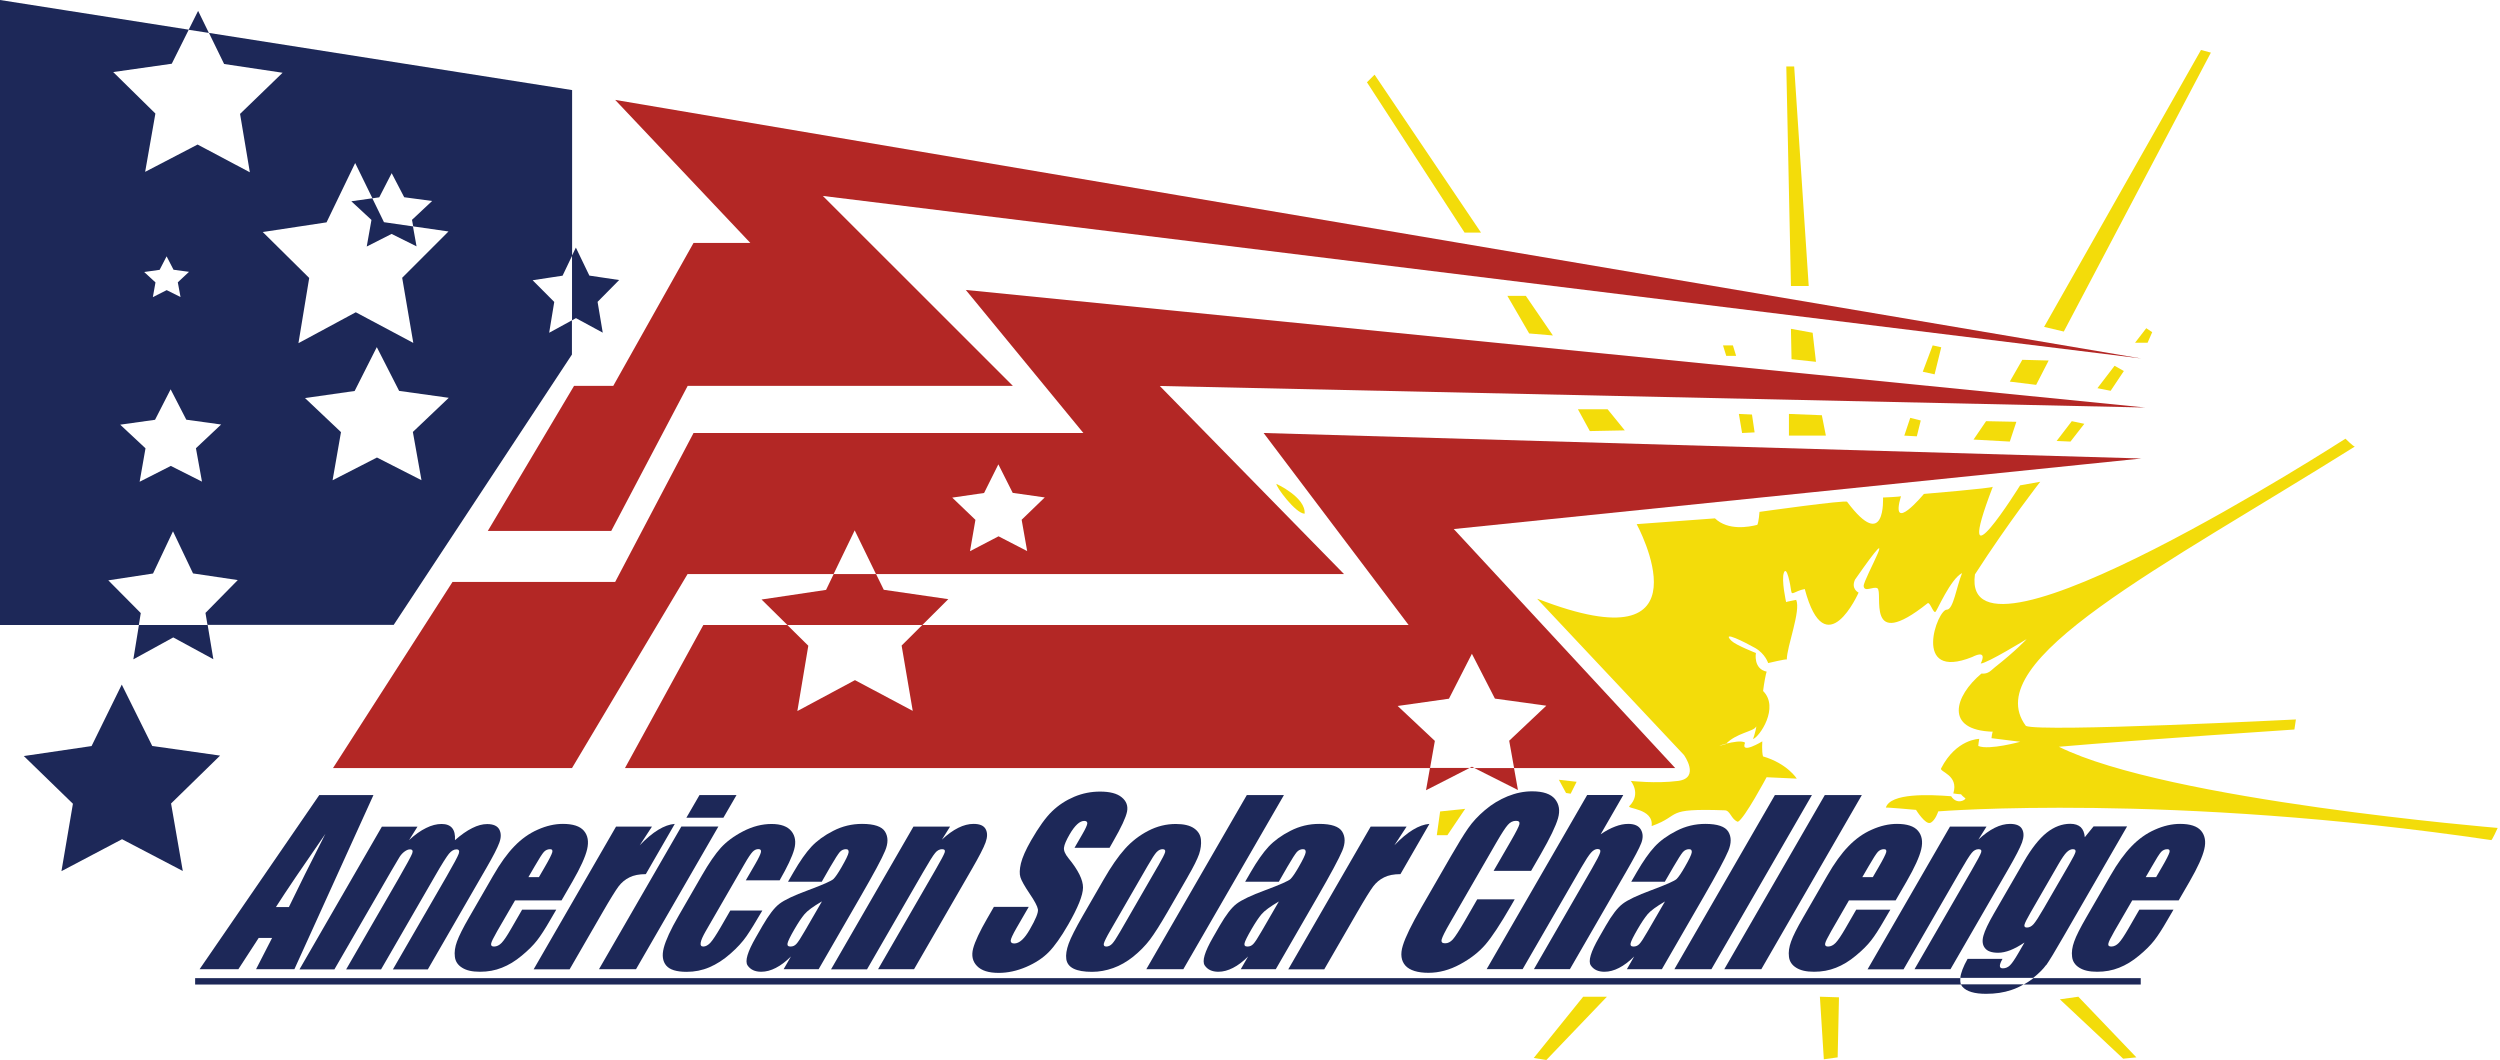 <svg xmlns="http://www.w3.org/2000/svg" width="250" height="106" viewBox="0 0 250 106" fill="none"><g clip-path="url(#clip0_285_270)"><path fill-rule="evenodd" clip-rule="evenodd" d="M136.695 8.229L137.457 7.468L148.102 23.261H146.457L136.695 8.229Z" fill="#F3DC0A"></path><path fill-rule="evenodd" clip-rule="evenodd" d="M178.63 6.645H179.418L180.871 28.601H179.094L178.63 6.645Z" fill="#F3DC0A"></path><path fill-rule="evenodd" clip-rule="evenodd" d="M220.098 4.999L221.088 5.262L206.38 33.154L204.41 32.69L220.098 4.999Z" fill="#F3DC0A"></path><path fill-rule="evenodd" clip-rule="evenodd" d="M213.506 34.274H214.758L215.222 33.215L214.626 32.821L213.506 34.274Z" fill="#F3DC0A"></path><path d="M150.738 29.59H152.585L155.291 33.547L152.918 33.346L150.738 29.59Z" fill="#F3DC0A"></path><path d="M157.793 40.928H160.761L162.477 43.038L158.984 43.108L157.793 40.928Z" fill="#F3DC0A"></path><path d="M172.3 34.537H173.289L173.613 35.587H172.624L172.3 34.537Z" fill="#F3DC0A"></path><path d="M179.093 32.882L181.264 33.276L181.597 36.182L179.154 35.92L179.093 32.882Z" fill="#F3DC0A"></path><path d="M193.267 34.537L194.125 34.729L193.459 37.434L192.277 37.172L193.267 34.537Z" fill="#F3DC0A"></path><path d="M202.231 35.981L204.866 36.051L203.615 38.485L200.979 38.161L202.231 35.981Z" fill="#F3DC0A"></path><path d="M211.458 36.577L212.386 37.102L211.064 39.08L209.742 38.818L211.458 36.577Z" fill="#F3DC0A"></path><path fill-rule="evenodd" clip-rule="evenodd" d="M173.885 41.392L175.198 41.453L175.461 43.239L174.209 43.3L173.885 41.392Z" fill="#F3DC0A"></path><path fill-rule="evenodd" clip-rule="evenodd" d="M178.893 41.392L182.184 41.523L182.587 43.563H178.893V41.392Z" fill="#F3DC0A"></path><path fill-rule="evenodd" clip-rule="evenodd" d="M191.025 41.785L192.076 42.048L191.682 43.633L190.43 43.563L191.025 41.785Z" fill="#F3DC0A"></path><path fill-rule="evenodd" clip-rule="evenodd" d="M198.607 42.118L201.636 42.179L200.98 44.158L197.355 43.957L198.607 42.118Z" fill="#F3DC0A"></path><path fill-rule="evenodd" clip-rule="evenodd" d="M207.179 42.118L208.431 42.381L207.047 44.158L205.664 44.097L207.179 42.118Z" fill="#F3DC0A"></path><path fill-rule="evenodd" clip-rule="evenodd" d="M144.013 81.146L146.517 80.883L144.74 83.518H143.681L144.013 81.146Z" fill="#F3DC0A"></path><path fill-rule="evenodd" clip-rule="evenodd" d="M155.885 77.977L157.662 78.178L157.067 79.369L156.603 79.299L155.885 77.977Z" fill="#F3DC0A"></path><path fill-rule="evenodd" clip-rule="evenodd" d="M158.319 99.671H160.692L154.634 106L153.373 105.799L158.319 99.671Z" fill="#F3DC0A"></path><path fill-rule="evenodd" clip-rule="evenodd" d="M181.989 99.671L183.898 99.732L183.766 105.737L182.383 105.93L181.989 99.671Z" fill="#F3DC0A"></path><path fill-rule="evenodd" clip-rule="evenodd" d="M205.986 99.933L207.834 99.671L213.638 105.737L212.316 105.869L205.986 99.933Z" fill="#F3DC0A"></path><path fill-rule="evenodd" clip-rule="evenodd" d="M127.642 48.386C127.642 48.386 130.601 49.743 130.461 51.372C129.542 51.337 127.572 48.649 127.642 48.386Z" fill="#F3DC0A"></path><path fill-rule="evenodd" clip-rule="evenodd" d="M153.748 59.916L168.394 75.499C168.394 75.499 170.049 77.793 167.817 78.091C165.593 78.379 163.08 78.091 163.08 78.091C163.08 78.091 164.157 79.378 162.94 80.603C162.581 80.892 165.383 80.813 165.164 82.608C168.272 81.505 166.241 80.813 172.492 81.032C173.034 81.05 173.122 81.951 173.787 82.179C174.435 81.89 176.659 77.723 176.659 77.723L179.679 77.863C179.679 77.863 178.742 76.357 176.3 75.639C176.16 75.132 176.23 74.134 176.23 74.134C176.23 74.134 174.006 75.499 174.505 74.274C173.927 73.775 170.627 74.992 172.57 74.414C173.612 73.302 175.354 73.153 175.591 72.689C175.731 72.4 175.451 73.556 175.302 73.906C175.95 73.696 177.963 70.746 176.309 69.1C176.396 68.356 176.597 67.305 176.667 67.165C175.302 66.876 175.591 65.3 175.591 65.3C175.591 65.3 173.577 64.512 173.148 64.083C172.054 62.989 174.514 64.232 175.521 64.801C176.527 65.379 176.816 66.307 176.816 66.307C176.816 66.307 178.611 65.878 178.681 65.948C178.681 64.652 180.108 61.072 179.618 59.986C178.83 60.126 178.611 60.205 178.611 60.205C178.611 60.205 178.112 57.981 178.392 57.255C178.681 56.537 179.04 58.48 179.11 59.05C179.18 59.627 179.399 59.12 180.476 58.901C182.559 66.727 185.86 59.26 185.86 59.26C185.86 59.26 185.072 58.901 185.501 57.964C190.456 50.855 186.289 57.964 186.367 58.612C186.438 59.26 187.33 58.612 187.733 58.822C188.381 59.181 186.438 65.362 192.758 60.328C192.995 60.144 193.336 61.37 193.546 61.186C193.686 61.116 195.052 57.885 196.208 57.307C195.63 58.743 195.35 60.897 194.702 60.967C193.748 60.844 191.112 68.145 197.214 65.703C198.51 65.055 198.361 65.773 198.072 66.351C198.694 66.351 202.668 63.908 202.668 63.908C202.668 63.908 201.565 65.099 199.508 66.71C199.123 67.007 198.86 67.428 198.142 67.358C195.455 69.599 194.404 73.031 199.289 73.171C199.219 73.171 199.149 73.818 199.149 73.818L202.021 74.177C202.021 74.177 198.93 75.035 197.853 74.606C197.783 74.676 197.923 73.888 197.923 73.888C197.923 73.888 195.63 73.888 194.115 76.83C193.896 77.189 195.91 77.478 195.332 79.343C196.628 79.553 195.691 79.194 196.549 79.842C196.505 80.025 195.691 80.489 195.113 79.623C192.933 79.456 189.038 79.281 188.582 80.769C188.442 80.7 191.603 80.988 191.603 80.988C191.603 80.988 192.531 82.494 193.038 82.284C193.537 82.065 193.826 81.137 193.826 81.137C193.826 81.137 217.026 79.272 249.12 84.009C249.19 84.079 249.768 82.792 249.768 82.792C249.768 82.792 216.737 80.06 205.89 74.676C214.154 73.959 229.44 72.952 229.44 72.952L229.589 71.945C229.589 71.945 204.095 73.241 202.59 72.593C197.705 66.062 216.238 56.721 235.48 44.657C235.34 44.657 234.544 43.869 234.544 43.869C234.544 43.869 195.91 68.785 197.494 57.439C200.874 52.195 204.025 48.176 204.025 48.176L202.012 48.535C202.012 48.535 195.043 59.741 199.28 48.675C199.28 48.816 192.391 49.393 192.391 49.393C192.391 49.393 188.941 53.56 190.097 49.612C190.097 49.682 188.302 49.752 188.302 49.752C188.302 49.752 188.591 55.355 184.713 50.181C184.643 49.962 175.95 51.188 175.95 51.188C175.95 51.188 175.88 52.195 175.731 52.484C174.873 52.703 172.815 53.088 171.494 51.836C171.423 51.836 163.667 52.414 163.667 52.414C163.667 52.414 171.494 66.78 153.757 59.881L153.748 59.916Z" fill="#F3DC0A"></path><path d="M18.279 87.099L12.204 83.921L6.145 87.116L7.292 80.375L2.381 75.604L9.157 74.606L12.177 68.46L15.224 74.597L22.009 75.56L17.106 80.349L18.279 87.099Z" fill="#1D2858"></path><path d="M61.517 9.989L214.135 35.85L82.283 19.593L101.289 38.59H68.766L61.123 53.096H48.779L57.403 38.59H61.325L69.353 24.294H75.034L61.517 9.989Z" fill="#B32725"></path><path d="M37.344 79.509L29.439 96.922H25.605L27.207 93.796H25.867L23.836 96.922H19.958L31.925 79.509H37.344ZM28.888 90.706C29.842 88.727 31.05 86.294 32.538 83.387C30.227 86.723 28.581 89.156 27.592 90.706H28.888Z" fill="#1D2858"></path><path d="M41.758 82.652L40.909 84.009C41.495 83.466 42.065 83.063 42.607 82.8C43.15 82.529 43.667 82.398 44.157 82.398C45.12 82.398 45.566 82.941 45.496 84.017C46.109 83.475 46.687 83.072 47.221 82.809C47.755 82.538 48.254 82.407 48.718 82.407C49.331 82.407 49.733 82.59 49.926 82.941C50.119 83.299 50.127 83.737 49.935 84.263C49.751 84.779 49.313 85.628 48.639 86.793L42.782 96.939H39.289L44.665 87.633C45.365 86.416 45.768 85.663 45.873 85.374C45.969 85.085 45.899 84.937 45.645 84.937C45.391 84.937 45.146 85.077 44.901 85.366C44.665 85.654 44.183 86.407 43.483 87.633L38.108 96.939H34.614L39.85 87.869C40.655 86.469 41.11 85.628 41.215 85.357C41.32 85.077 41.25 84.937 40.988 84.937C40.83 84.937 40.646 85.015 40.454 85.156C40.252 85.304 40.095 85.479 39.955 85.698C39.823 85.908 39.552 86.364 39.158 87.046L33.441 96.939H29.948L38.186 82.669H41.741L41.758 82.652Z" fill="#1D2858"></path><path d="M56.159 90.041H51.502L49.716 93.122C49.348 93.77 49.138 94.181 49.112 94.374C49.085 94.558 49.173 94.654 49.401 94.654C49.672 94.654 49.926 94.532 50.162 94.287C50.399 94.041 50.722 93.56 51.125 92.851L52.211 90.969H55.625L55.012 92.019C54.504 92.903 54.067 93.578 53.699 94.05C53.331 94.523 52.824 95.031 52.176 95.565C51.528 96.108 50.863 96.51 50.188 96.773C49.514 97.044 48.788 97.176 48 97.176C47.212 97.176 46.643 97.044 46.214 96.773C45.785 96.51 45.54 96.142 45.487 95.679C45.426 95.215 45.496 94.707 45.697 94.155C45.899 93.595 46.301 92.79 46.914 91.73L49.313 87.572C50.031 86.32 50.74 85.339 51.44 84.622C52.132 83.904 52.911 83.343 53.769 82.967C54.627 82.582 55.468 82.389 56.29 82.389C57.297 82.389 57.998 82.617 58.392 83.081C58.785 83.545 58.891 84.158 58.715 84.919C58.54 85.681 58.05 86.758 57.253 88.141L56.159 90.032V90.041ZM53.892 87.712L54.496 86.67C54.925 85.935 55.161 85.453 55.222 85.243C55.284 85.033 55.214 84.919 55.012 84.919C54.758 84.919 54.557 85.016 54.391 85.191C54.224 85.374 53.909 85.865 53.445 86.67L52.841 87.712H53.892Z" fill="#1D2858"></path><path d="M65.202 82.652L63.977 84.525C65.272 83.177 66.445 82.468 67.478 82.389L64.581 87.414C63.924 87.414 63.373 87.519 62.944 87.738C62.515 87.948 62.147 88.255 61.858 88.64C61.569 89.025 61.018 89.909 60.221 91.293L56.964 96.93H53.366L61.604 82.66H65.202V82.652Z" fill="#1D2858"></path><path d="M73.651 79.509L72.338 81.776H68.635L69.948 79.509H73.651ZM71.839 82.652L63.601 96.922H59.898L68.135 82.652H71.839Z" fill="#1D2858"></path><path d="M77.975 88.036H74.578L75.533 86.39C75.865 85.812 76.049 85.427 76.093 85.217C76.137 85.015 76.049 84.91 75.839 84.91C75.629 84.91 75.436 84.998 75.261 85.182C75.086 85.366 74.815 85.76 74.456 86.39L70.569 93.122C70.28 93.63 70.105 94.015 70.07 94.269C70.026 94.523 70.114 94.654 70.324 94.654C70.569 94.654 70.805 94.523 71.05 94.26C71.287 93.998 71.619 93.49 72.048 92.754L73.029 91.056H76.233C75.568 92.194 75.042 93.052 74.648 93.621C74.254 94.19 73.721 94.777 73.038 95.372C72.355 95.976 71.654 96.423 70.936 96.729C70.219 97.035 69.466 97.184 68.669 97.184C67.654 97.184 66.971 96.974 66.621 96.554C66.27 96.134 66.183 95.547 66.375 94.794C66.568 94.041 67.058 92.965 67.864 91.573L70.201 87.519C70.901 86.302 71.532 85.392 72.083 84.779C72.644 84.166 73.388 83.606 74.325 83.124C75.261 82.643 76.207 82.398 77.152 82.398C78.098 82.398 78.754 82.643 79.139 83.116C79.525 83.597 79.621 84.201 79.42 84.937C79.218 85.672 78.728 86.705 77.958 88.044L77.975 88.036Z" fill="#1D2858"></path><path d="M82.178 88.176H78.799L79.351 87.222C79.99 86.119 80.585 85.269 81.145 84.665C81.706 84.07 82.432 83.536 83.334 83.081C84.236 82.617 85.19 82.389 86.206 82.389C87.422 82.389 88.193 82.652 88.508 83.168C88.823 83.685 88.832 84.324 88.508 85.086C88.202 85.838 87.361 87.397 85.995 89.76L81.863 96.922H78.362L79.097 95.644C78.58 96.16 78.081 96.537 77.582 96.79C77.092 97.044 76.602 97.176 76.12 97.176C75.49 97.176 75.035 96.957 74.755 96.537C74.475 96.108 74.755 95.18 75.586 93.735L76.26 92.562C76.882 91.494 77.433 90.767 77.941 90.382C78.44 89.997 79.394 89.542 80.804 89.025C82.31 88.465 83.159 88.088 83.352 87.896C83.544 87.703 83.816 87.309 84.157 86.714C84.586 85.97 84.822 85.48 84.857 85.261C84.892 85.033 84.805 84.919 84.595 84.919C84.35 84.919 84.148 85.016 83.973 85.208C83.807 85.401 83.492 85.891 83.028 86.688L82.17 88.185L82.178 88.176ZM82.196 90.137C81.32 90.645 80.743 91.074 80.454 91.415C80.165 91.757 79.832 92.255 79.456 92.903C79.027 93.639 78.799 94.12 78.755 94.33C78.712 94.549 78.808 94.654 79.044 94.654C79.281 94.654 79.465 94.576 79.631 94.4C79.797 94.234 80.086 93.788 80.498 93.07L82.196 90.137Z" fill="#1D2858"></path><path d="M95.012 82.652L94.189 83.965C94.749 83.44 95.3 83.046 95.826 82.783C96.351 82.52 96.868 82.389 97.358 82.389C97.979 82.389 98.382 82.564 98.566 82.914C98.759 83.265 98.75 83.711 98.557 84.245C98.365 84.779 97.901 85.672 97.183 86.915L91.405 96.922H87.807L93.515 87.038C94.084 86.057 94.399 85.462 94.469 85.243C94.539 85.033 94.451 84.919 94.206 84.919C93.961 84.919 93.716 85.042 93.515 85.296C93.305 85.541 92.893 86.206 92.272 87.283L86.704 96.93H83.106L91.344 82.66H95.003L95.012 82.652Z" fill="#1D2858"></path><path d="M110.936 84.779H107.451L108.196 83.492C108.546 82.888 108.721 82.512 108.73 82.337C108.73 82.17 108.633 82.091 108.423 82.091C108.196 82.091 107.959 82.205 107.723 82.424C107.478 82.652 107.224 82.984 106.961 83.44C106.629 84.017 106.436 84.455 106.401 84.753C106.357 85.05 106.506 85.401 106.847 85.821C107.828 87.011 108.309 88.001 108.301 88.762C108.292 89.533 107.793 90.767 106.812 92.474C106.095 93.718 105.447 94.628 104.869 95.215C104.291 95.801 103.538 96.3 102.619 96.694C101.7 97.088 100.781 97.289 99.87 97.289C98.863 97.289 98.145 97.062 97.699 96.598C97.252 96.142 97.13 95.556 97.314 94.847C97.506 94.138 97.979 93.131 98.732 91.826L99.388 90.688H102.873L101.647 92.807C101.271 93.464 101.078 93.884 101.069 94.068C101.069 94.251 101.183 94.348 101.428 94.348C101.673 94.348 101.936 94.234 102.19 93.998C102.453 93.761 102.715 93.411 102.978 92.947C103.573 91.923 103.845 91.249 103.792 90.934C103.74 90.618 103.459 90.093 102.952 89.349C102.453 88.605 102.146 88.062 102.041 87.721C101.936 87.388 101.954 86.924 102.094 86.329C102.243 85.733 102.575 84.972 103.109 84.044C103.88 82.704 104.58 81.733 105.219 81.12C105.858 80.507 106.594 80.025 107.425 79.675C108.257 79.325 109.115 79.159 110.008 79.159C110.98 79.159 111.706 79.343 112.17 79.728C112.634 80.104 112.818 80.586 112.704 81.163C112.59 81.741 112.135 82.722 111.338 84.105L110.945 84.797L110.936 84.779Z" fill="#1D2858"></path><path d="M118.79 87.659L116.776 91.152C116.032 92.439 115.437 93.376 114.981 93.98C114.526 94.575 113.975 95.136 113.327 95.661C112.679 96.177 112.005 96.563 111.313 96.808C110.622 97.053 109.921 97.184 109.203 97.184C108.407 97.184 107.794 97.079 107.365 96.869C106.936 96.659 106.691 96.335 106.629 95.915C106.568 95.486 106.647 94.978 106.866 94.365C107.085 93.761 107.549 92.851 108.24 91.643L110.35 87.983C111.112 86.653 111.83 85.62 112.504 84.875C113.169 84.131 113.948 83.536 114.824 83.081C115.699 82.625 116.618 82.398 117.581 82.398C118.387 82.398 119 82.547 119.411 82.836C119.823 83.124 120.05 83.501 120.094 83.965C120.138 84.429 120.076 84.91 119.91 85.409C119.735 85.908 119.367 86.661 118.781 87.668L118.79 87.659ZM115.813 86.591C116.233 85.856 116.47 85.401 116.513 85.208C116.557 85.015 116.47 84.919 116.259 84.919C116.049 84.919 115.848 85.015 115.664 85.208C115.48 85.401 115.183 85.856 114.762 86.591L111.042 93.035C110.648 93.709 110.438 94.146 110.385 94.348C110.341 94.549 110.42 94.654 110.63 94.654C110.84 94.654 111.042 94.558 111.217 94.374C111.392 94.19 111.655 93.787 112.014 93.166L115.813 86.582V86.591Z" fill="#1D2858"></path><path d="M128.392 79.509L118.333 96.922H114.63L124.68 79.509H128.383H128.392Z" fill="#1D2858"></path><path d="M127.893 88.176H124.514L125.066 87.222C125.705 86.119 126.3 85.269 126.86 84.665C127.421 84.07 128.147 83.536 129.049 83.081C129.951 82.617 130.905 82.389 131.92 82.389C133.137 82.389 133.908 82.652 134.223 83.168C134.538 83.685 134.547 84.324 134.223 85.086C133.908 85.838 133.076 87.397 131.71 89.76L127.578 96.922H124.076L124.812 95.644C124.295 96.16 123.796 96.537 123.297 96.79C122.798 97.044 122.317 97.176 121.835 97.176C121.205 97.176 120.75 96.957 120.469 96.537C120.189 96.108 120.469 95.18 121.301 93.735L121.975 92.562C122.597 91.494 123.148 90.767 123.656 90.382C124.155 89.997 125.109 89.542 126.51 89.025C128.016 88.465 128.865 88.088 129.058 87.896C129.25 87.703 129.522 87.309 129.863 86.714C130.292 85.97 130.528 85.48 130.563 85.261C130.598 85.033 130.511 84.919 130.301 84.919C130.056 84.919 129.854 85.016 129.679 85.208C129.513 85.401 129.198 85.891 128.734 86.688L127.876 88.185L127.893 88.176ZM127.902 90.137C127.035 90.645 126.449 91.074 126.16 91.415C125.871 91.757 125.538 92.255 125.162 92.903C124.733 93.639 124.497 94.12 124.453 94.33C124.409 94.549 124.505 94.654 124.742 94.654C124.978 94.654 125.162 94.576 125.328 94.4C125.495 94.234 125.783 93.788 126.195 93.07L127.893 90.137H127.902Z" fill="#1D2858"></path><path d="M140.665 82.652L139.44 84.525C140.735 83.177 141.908 82.468 142.941 82.389L140.044 87.414C139.387 87.414 138.836 87.519 138.407 87.738C137.978 87.948 137.61 88.255 137.321 88.64C137.032 89.025 136.481 89.909 135.684 91.293L132.427 96.93H128.829L137.067 82.66H140.665V82.652Z" fill="#1D2858"></path><path d="M153.106 87.09H149.359L151.11 84.061C151.617 83.177 151.897 82.634 151.941 82.415C151.985 82.196 151.88 82.083 151.6 82.083C151.293 82.083 151.022 82.214 150.786 82.485C150.549 82.748 150.173 83.326 149.665 84.201L144.999 92.29C144.509 93.131 144.237 93.682 144.167 93.945C144.106 94.208 144.211 94.33 144.509 94.33C144.806 94.33 145.043 94.199 145.279 93.945C145.515 93.682 145.909 93.078 146.461 92.124L147.722 89.935H151.469L151.075 90.618C150.033 92.422 149.192 93.7 148.544 94.453C147.897 95.206 147.047 95.871 146.006 96.431C144.955 97 143.905 97.281 142.845 97.281C141.786 97.281 140.981 97.044 140.543 96.563C140.114 96.081 140.018 95.416 140.28 94.567C140.534 93.717 141.164 92.439 142.145 90.732L145.078 85.646C145.804 84.385 146.382 83.448 146.82 82.818C147.258 82.188 147.809 81.592 148.501 81.006C149.192 80.419 149.945 79.964 150.759 79.631C151.582 79.299 152.396 79.132 153.211 79.132C154.314 79.132 155.075 79.395 155.496 79.903C155.916 80.419 156.021 81.058 155.802 81.829C155.583 82.599 155.005 83.799 154.069 85.427L153.114 87.081L153.106 87.09Z" fill="#1D2858"></path><path d="M162.324 79.509L160.065 83.431C160.573 83.081 161.055 82.827 161.519 82.652C161.974 82.477 162.412 82.389 162.823 82.389C163.453 82.389 163.874 82.582 164.092 82.967C164.311 83.352 164.32 83.799 164.128 84.306C163.935 84.814 163.445 85.733 162.674 87.073L156.993 96.913H153.394L159.19 86.863C159.671 86.031 159.943 85.497 160.013 85.261C160.083 85.024 159.995 84.902 159.759 84.902C159.54 84.902 159.321 85.024 159.102 85.269C158.884 85.514 158.568 85.996 158.148 86.723L152.265 96.913H148.667L158.717 79.5H162.315L162.324 79.509Z" fill="#1D2858"></path><path d="M166.502 88.176H163.122L163.674 87.222C164.313 86.119 164.908 85.269 165.469 84.665C166.02 84.07 166.756 83.536 167.657 83.081C168.559 82.617 169.513 82.389 170.529 82.389C171.746 82.389 172.516 82.652 172.831 83.168C173.146 83.685 173.146 84.324 172.831 85.086C172.516 85.838 171.684 87.397 170.319 89.76L166.187 96.922H162.685L163.42 95.644C162.904 96.16 162.396 96.537 161.906 96.79C161.415 97.044 160.925 97.176 160.444 97.176C159.813 97.176 159.358 96.957 159.078 96.537C158.798 96.108 159.078 95.18 159.91 93.735L160.584 92.562C161.196 91.494 161.757 90.767 162.265 90.382C162.764 89.997 163.718 89.542 165.118 89.025C166.624 88.465 167.473 88.088 167.666 87.896C167.859 87.703 168.13 87.309 168.471 86.714C168.9 85.97 169.137 85.48 169.172 85.261C169.207 85.033 169.119 84.919 168.909 84.919C168.664 84.919 168.463 85.016 168.288 85.208C168.121 85.401 167.806 85.891 167.342 86.688L166.475 88.185L166.502 88.176ZM166.51 90.137C165.644 90.645 165.057 91.074 164.768 91.415C164.479 91.757 164.147 92.255 163.77 92.903C163.341 93.639 163.105 94.12 163.061 94.33C163.017 94.549 163.114 94.654 163.35 94.654C163.578 94.654 163.77 94.576 163.937 94.4C164.103 94.234 164.392 93.788 164.803 93.07L166.502 90.137H166.51Z" fill="#1D2858"></path><path d="M181.191 79.509L171.141 96.922H167.438L177.488 79.509H181.191Z" fill="#1D2858"></path><path d="M186.182 79.509L176.132 96.922H172.429L182.479 79.509H186.182Z" fill="#1D2858"></path><path d="M189.551 90.041H184.893L183.116 93.122C182.748 93.77 182.538 94.181 182.512 94.374C182.486 94.558 182.582 94.654 182.801 94.654C183.072 94.654 183.326 94.532 183.563 94.287C183.799 94.041 184.123 93.56 184.534 92.851L185.62 90.969H189.034L188.421 92.019C187.914 92.903 187.476 93.578 187.108 94.05C186.741 94.523 186.233 95.031 185.585 95.565C184.937 96.108 184.272 96.51 183.598 96.773C182.924 97.044 182.188 97.176 181.409 97.176C180.63 97.176 180.052 97.044 179.623 96.773C179.194 96.51 178.949 96.142 178.896 95.679C178.835 95.215 178.905 94.707 179.107 94.155C179.299 93.595 179.711 92.79 180.323 91.73L182.722 87.572C183.44 86.32 184.149 85.339 184.85 84.622C185.541 83.904 186.32 83.343 187.178 82.967C188.036 82.582 188.877 82.389 189.7 82.389C190.706 82.389 191.407 82.617 191.801 83.081C192.195 83.545 192.3 84.158 192.125 84.919C191.949 85.681 191.459 86.758 190.663 88.141L189.568 90.032L189.551 90.041ZM187.283 87.712L187.887 86.67C188.316 85.935 188.553 85.453 188.614 85.243C188.675 85.033 188.605 84.919 188.404 84.919C188.15 84.919 187.949 85.016 187.782 85.191C187.616 85.374 187.301 85.865 186.837 86.67L186.233 87.712H187.283Z" fill="#1D2858"></path><path d="M198.656 82.652L197.833 83.965C198.394 83.44 198.945 83.046 199.47 82.783C199.996 82.52 200.512 82.389 201.002 82.389C201.624 82.389 202.027 82.564 202.211 82.914C202.403 83.265 202.394 83.711 202.202 84.245C202.009 84.779 201.545 85.672 200.827 86.915L195.049 96.922H191.451L197.159 87.038C197.728 86.057 198.043 85.462 198.113 85.243C198.183 85.033 198.096 84.919 197.86 84.919C197.606 84.919 197.369 85.042 197.168 85.296C196.958 85.541 196.546 86.206 195.925 87.283L190.357 96.93H186.759L194.997 82.66H198.656V82.652Z" fill="#1D2858"></path><path d="M217.881 90.041H213.223L211.437 93.122C211.07 93.77 210.86 94.181 210.833 94.374C210.798 94.558 210.895 94.654 211.122 94.654C211.394 94.654 211.647 94.532 211.884 94.287C212.12 94.041 212.435 93.56 212.847 92.851L213.932 90.969H217.347L216.734 92.019C216.226 92.903 215.788 93.578 215.421 94.05C215.053 94.523 214.545 95.031 213.897 95.565C213.25 96.108 212.584 96.51 211.91 96.773C211.236 97.044 210.501 97.176 209.721 97.176C208.942 97.176 208.365 97.044 207.936 96.773C207.507 96.51 207.261 96.142 207.209 95.679C207.148 95.215 207.218 94.707 207.419 94.155C207.612 93.595 208.023 92.79 208.636 91.73L211.035 87.572C211.753 86.32 212.462 85.339 213.162 84.622C213.854 83.904 214.633 83.343 215.491 82.967C216.349 82.582 217.189 82.389 218.012 82.389C219.019 82.389 219.719 82.617 220.113 83.081C220.498 83.545 220.612 84.158 220.428 84.919C220.253 85.681 219.763 86.758 218.966 88.141L217.872 90.032L217.881 90.041ZM215.613 87.712L216.217 86.67C216.646 85.935 216.883 85.453 216.944 85.243C217.005 85.033 216.935 84.919 216.734 84.919C216.489 84.919 216.279 85.016 216.112 85.191C215.946 85.374 215.631 85.865 215.176 86.67L214.572 87.712H215.622H215.613Z" fill="#1D2858"></path><path d="M87.606 57.404H134.399L115.98 38.599L214.521 40.752L96.58 28.995L108.337 43.3H69.353L61.518 58.191H45.252L33.302 76.804H57.202L68.758 57.404H83.36L85.47 53.035L87.597 57.404H87.606ZM98.409 49.297L99.836 46.434L101.272 49.288L104.476 49.743L102.165 51.976L102.717 55.11L99.854 53.63L97 55.119L97.543 51.984L95.223 49.761L98.418 49.297H98.409ZM142.611 79.019L146.962 76.795H142.996L142.602 79.019H142.611ZM126.363 43.3L140.86 62.499H92.229L90.162 64.556L91.274 71.087L85.496 68.014L79.736 71.105L80.83 64.574L78.729 62.499H70.334L62.498 76.804H143.005L143.486 74.09L139.766 70.597L144.896 69.87L147.19 65.379L149.492 69.861L154.631 70.57L150.919 74.072L151.409 76.804H167.518L145.377 52.904L214.144 45.848L126.371 43.3H126.363ZM151.794 79.001L151.401 76.804H147.435L151.794 79.001ZM94.829 59.916L88.377 58.979L87.606 57.404H83.369L82.607 58.988L76.155 59.951L78.738 62.499H92.237L94.829 59.916ZM146.962 76.795H147.435L147.198 76.672L146.962 76.795Z" fill="#B32725"></path><path d="M204.619 96.519C204.925 96.081 205.512 95.127 206.361 93.639L212.708 82.643H209.355L208.48 83.72C208.444 83.273 208.304 82.941 208.068 82.713C207.823 82.494 207.481 82.38 207.026 82.38C206.203 82.38 205.415 82.678 204.663 83.273C203.918 83.869 203.148 84.84 202.369 86.197L199.375 91.38C198.832 92.326 198.482 93.052 198.342 93.569C198.202 94.076 198.245 94.497 198.491 94.803C198.727 95.118 199.165 95.276 199.813 95.276C200.189 95.276 200.592 95.188 201.029 95.022C201.467 94.847 201.94 94.593 202.448 94.251L201.826 95.328C201.467 95.95 201.187 96.353 200.986 96.545C200.784 96.738 200.548 96.834 200.277 96.834C199.9 96.834 199.891 96.519 200.25 95.889H196.757C196.319 96.668 196.083 97.298 196.031 97.788H203.323C203.892 97.333 204.321 96.904 204.61 96.501L204.619 96.519ZM202.448 92.474C202.491 92.282 202.702 91.87 203.069 91.231L205.836 86.434C206.186 85.83 206.457 85.427 206.667 85.226C206.869 85.024 207.079 84.919 207.289 84.919C207.499 84.919 207.587 85.007 207.552 85.191C207.508 85.374 207.298 85.786 206.921 86.434L204.365 90.855C203.901 91.66 203.559 92.186 203.358 92.413C203.157 92.641 202.929 92.754 202.693 92.754C202.483 92.754 202.404 92.658 202.448 92.466V92.474ZM196.249 98.681C196.67 99.154 197.458 99.382 198.604 99.382C199.541 99.382 200.382 99.259 201.143 98.996C201.581 98.856 201.984 98.664 202.369 98.436H196.101C196.136 98.524 196.179 98.603 196.241 98.673L196.249 98.681ZM203.332 97.815C203.332 97.815 203.262 97.867 203.227 97.902C202.955 98.112 202.666 98.287 202.378 98.454H214.074V97.815H203.332ZM196.039 97.815H19.513V98.454H196.101C196.031 98.279 196.013 98.069 196.039 97.815Z" fill="#1D2858"></path><path d="M61.93 28.006L58.936 27.559L57.587 24.758L57.202 25.563V32.033L57.596 31.814L60.275 33.267L59.758 30.186L61.921 27.997L61.93 28.006ZM19.811 1.086L18.866 2.977L20.888 3.292L19.811 1.086ZM55.434 30.203L53.263 28.023L56.257 27.568L57.211 25.572V9.008L20.897 3.292L22.412 6.4L28.26 7.275L24.005 11.39L24.985 17.229L19.759 14.454L14.515 17.185L15.539 11.355L11.32 7.205L17.176 6.373L18.875 2.968L0 0V62.499H13.885L14.077 61.308L10.829 58.034L15.303 57.351L17.299 53.131L19.304 57.342L23.777 58.008L20.547 61.291L20.748 62.49H39.369L57.193 35.456V32.033L54.917 33.276L55.425 30.194L55.434 30.203ZM15.968 26.973L16.66 25.633L17.352 26.973L18.901 27.183L17.78 28.233L18.052 29.704L16.669 29.013L15.285 29.713L15.548 28.242L14.419 27.2L15.968 26.982V26.973ZM20.206 48.167L17.08 46.592L13.963 48.176L14.55 44.832L12.02 42.468L15.504 41.978L17.063 38.931L18.63 41.969L22.114 42.451L19.593 44.823L20.197 48.159L20.206 48.167ZM26.237 23.208L32.654 22.236L35.517 16.301L37.242 19.829L37.925 19.733L39.168 17.317L40.42 19.724L43.212 20.1L41.199 21.983L41.321 22.639L44.849 23.147L40.218 27.778L41.33 34.291L35.578 31.227L29.844 34.318L30.921 27.796L26.264 23.191L26.237 23.208ZM42.144 48.019L37.697 45.751L33.258 48.027L34.099 43.212L30.501 39.807L35.465 39.098L37.68 34.712L39.912 39.089L44.876 39.781L41.286 43.195L42.144 48.001V48.019ZM37.145 22L36.673 24.653L39.159 23.392L41.654 24.635L41.295 22.639L38.397 22.219L37.233 19.829L35.132 20.127L37.154 22H37.145ZM13.324 65.939L17.325 63.742L21.335 65.922L20.766 62.499H13.893L13.333 65.939H13.324Z" fill="#1D2858"></path></g><defs><clipPath id="clip0_285_270"><rect width="249.767" height="106" fill="white"></rect></clipPath></defs></svg>